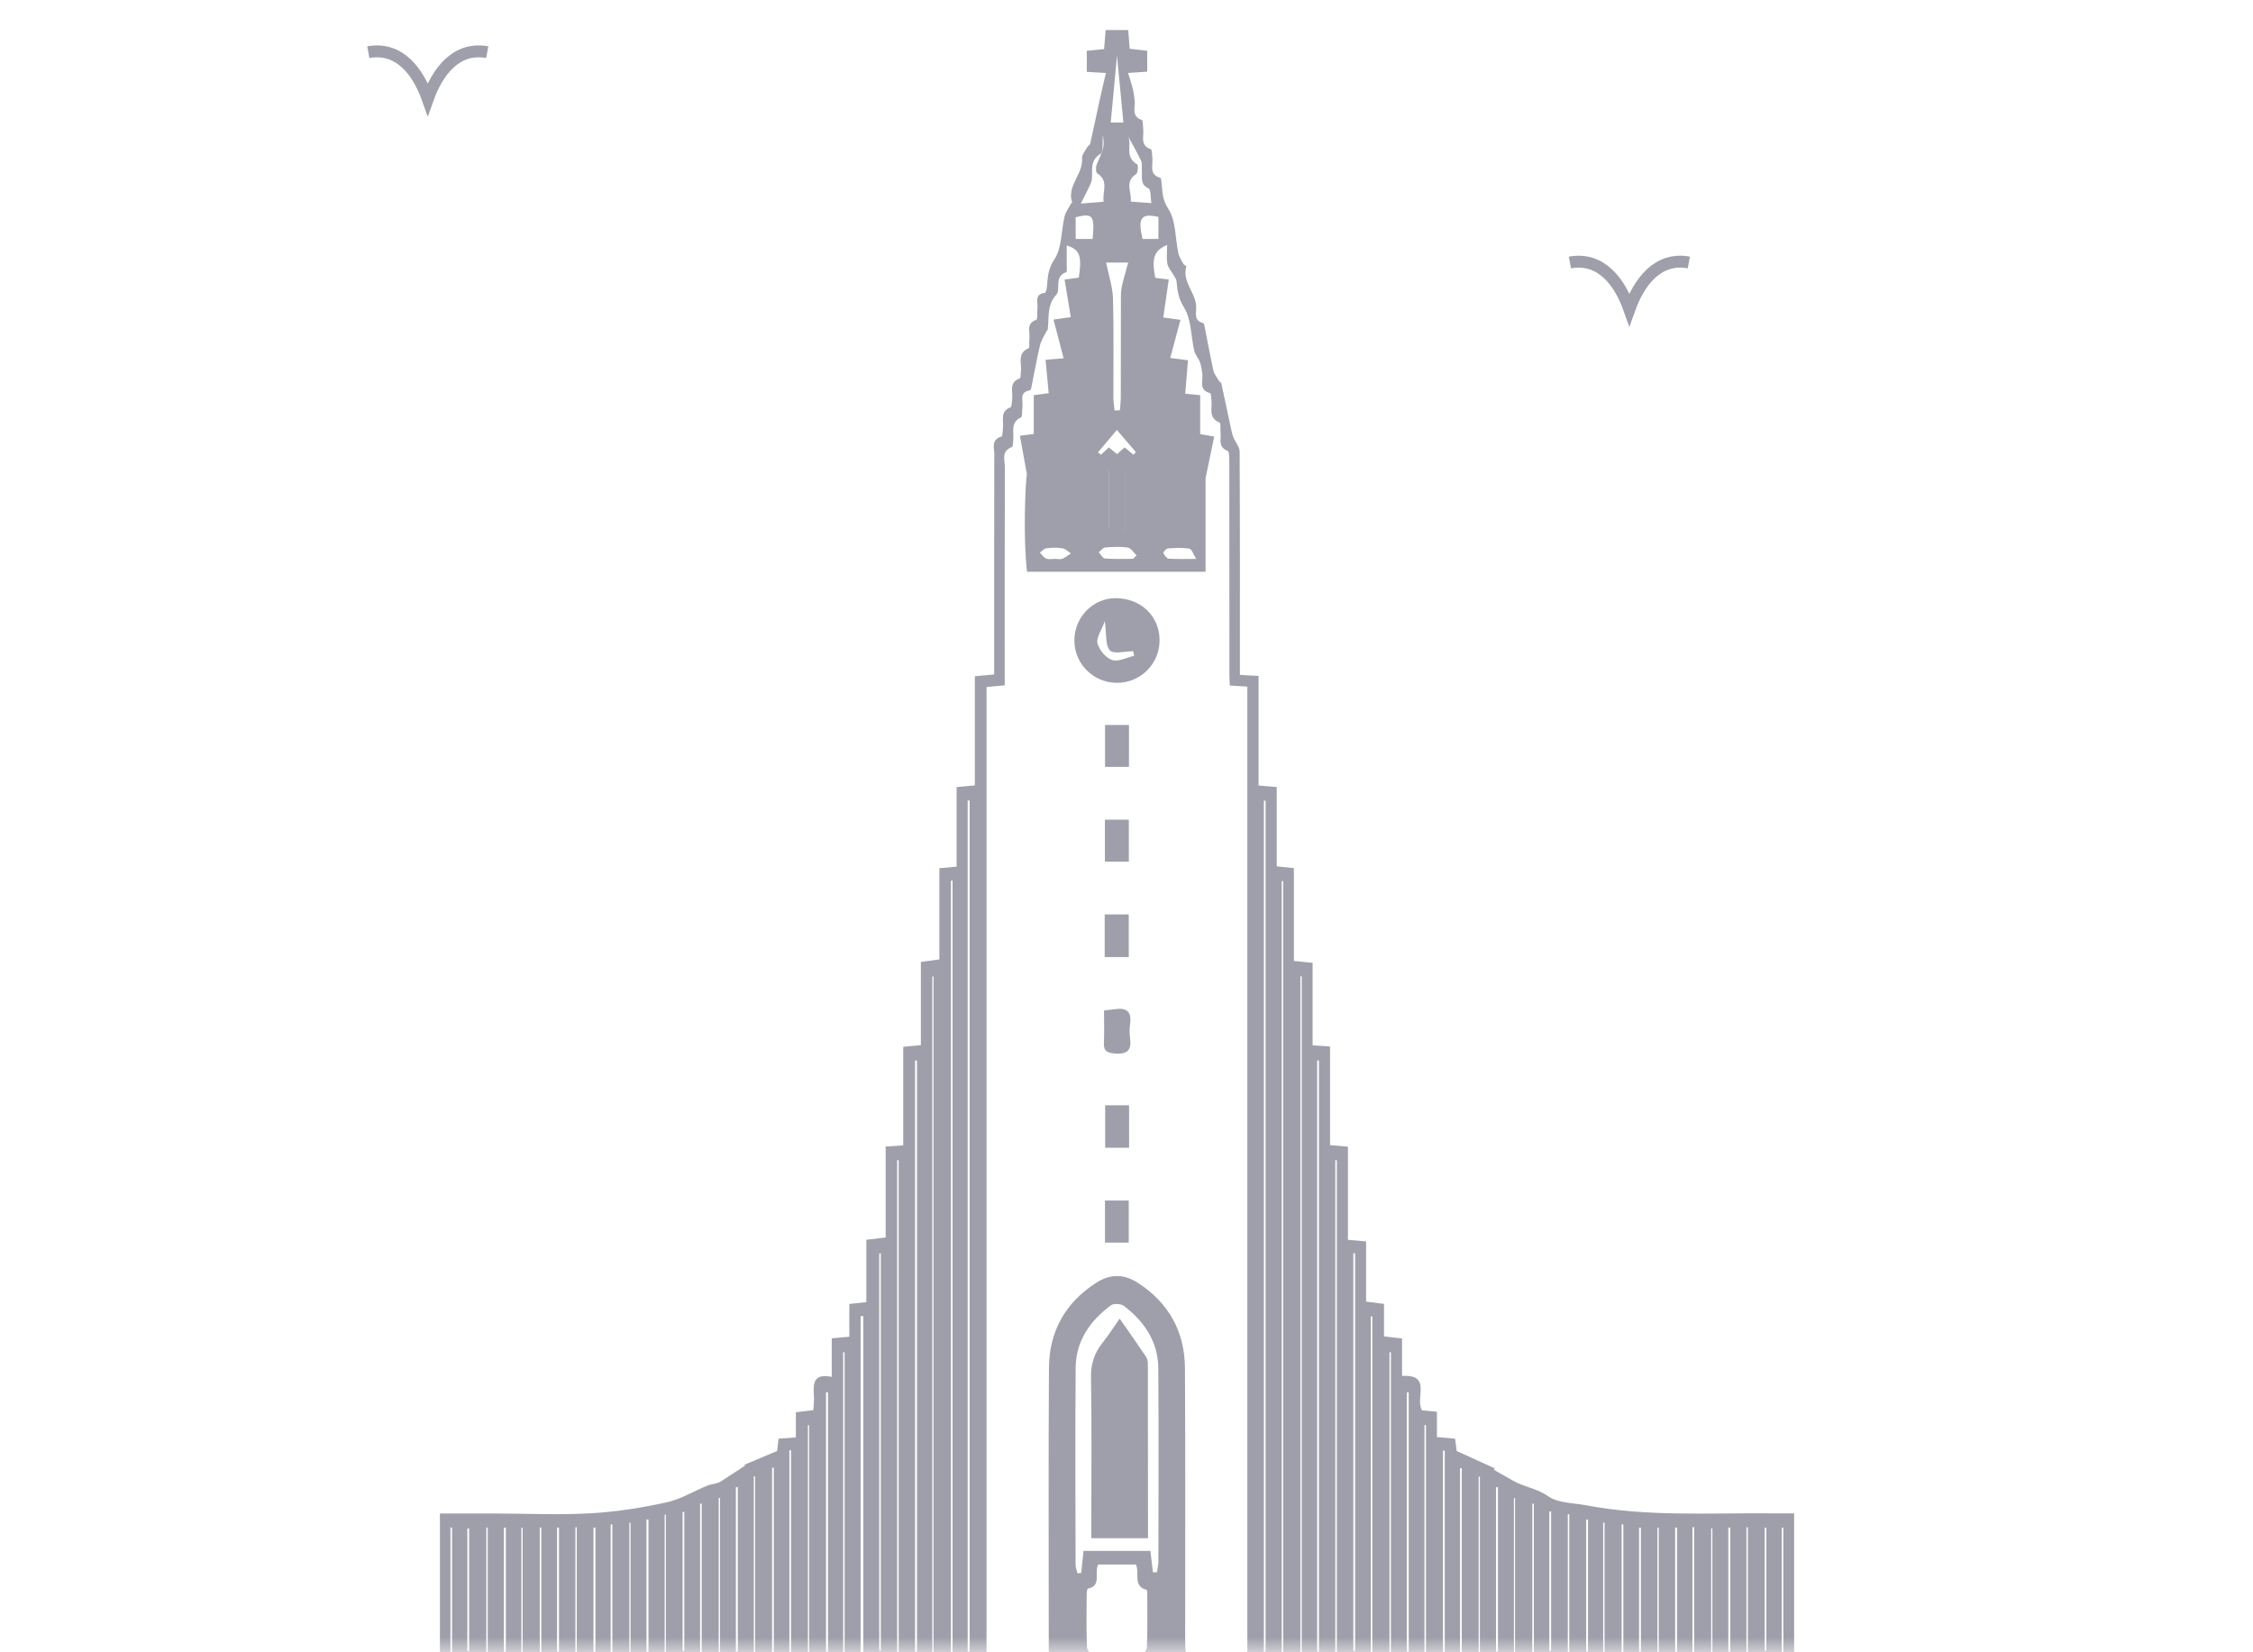 <svg width="75" height="55" viewBox="0 0 75 55" fill="none" xmlns="http://www.w3.org/2000/svg">
<mask id="mask0_1_9905" style="mask-type:alpha" maskUnits="userSpaceOnUse" x="0" y="0" width="75" height="55">
<rect width="75" height="55" fill="#D9D9D9"/>
</mask>
<g mask="url(#mask0_1_9905)">
<path d="M52.261 8.737C53.314 8.545 53.928 9.412 54.24 10.294C54.556 9.408 55.172 8.545 56.22 8.737" stroke="#9E9FAA" stroke-width="0.396" stroke-miterlimit="10"/>
<path d="M12.261 1.737C13.314 1.545 13.928 2.412 14.24 3.294C14.556 2.408 15.172 1.545 16.22 1.737" stroke="#9E9FAA" stroke-width="0.396" stroke-miterlimit="10"/>
<g clip-path="url(#clip0_1_9905)">
<path d="M36.817 2.43C36.547 2.413 36.372 2.403 36.178 2.392V1.69C36.365 1.672 36.539 1.655 36.754 1.634C36.77 1.428 36.786 1.229 36.806 0.998H37.557C37.571 1.185 37.587 1.387 37.605 1.623C37.794 1.645 37.982 1.666 38.189 1.69V2.386C38.002 2.399 37.827 2.41 37.551 2.428C37.613 2.626 37.67 2.797 37.715 2.97C37.744 3.083 37.749 3.202 37.769 3.317C37.811 3.553 37.632 3.865 38.011 3.994C38.054 4.009 38.043 4.187 38.056 4.288C38.086 4.533 37.937 4.842 38.311 4.967C38.351 4.979 38.344 5.13 38.358 5.217C38.398 5.471 38.221 5.809 38.632 5.923C38.651 5.928 38.657 6.004 38.662 6.047C38.702 6.355 38.677 6.628 38.891 6.951C39.15 7.345 39.118 7.93 39.226 8.429C39.253 8.555 39.334 8.672 39.397 8.789C39.417 8.823 39.496 8.854 39.491 8.87C39.341 9.382 39.809 9.74 39.82 10.212C39.825 10.417 39.73 10.676 40.051 10.754C40.07 10.759 40.087 10.799 40.092 10.826C40.191 11.326 40.281 11.829 40.391 12.327C40.418 12.45 40.508 12.558 40.575 12.671C40.594 12.707 40.648 12.729 40.657 12.765C40.769 13.269 40.873 13.775 40.981 14.279C41.003 14.376 41.025 14.474 41.062 14.565C41.127 14.722 41.264 14.873 41.266 15.028C41.279 17.338 41.275 19.648 41.275 21.959C41.275 22.119 41.275 22.281 41.275 22.465C41.495 22.477 41.669 22.486 41.896 22.499V26.147C42.118 26.166 42.291 26.181 42.501 26.199V28.838C42.696 28.858 42.854 28.875 43.072 28.898V31.986C43.301 32.009 43.473 32.027 43.695 32.051V34.795C43.9 34.809 44.059 34.82 44.276 34.836V38.117C44.496 38.137 44.658 38.151 44.871 38.169V41.27C45.092 41.289 45.265 41.304 45.476 41.324V43.326C45.681 43.353 45.85 43.374 46.072 43.403V44.485C46.295 44.511 46.466 44.53 46.673 44.554V45.8C47.683 45.744 47.093 46.536 47.337 46.945C47.46 46.958 47.62 46.972 47.834 46.994V47.836C48.059 47.856 48.234 47.872 48.438 47.89C48.457 48.04 48.479 48.196 48.493 48.301C48.931 48.501 49.343 48.688 49.754 48.875C49.747 48.893 49.739 48.911 49.732 48.927C49.943 49.046 50.154 49.167 50.366 49.286C50.73 49.5 51.149 49.534 51.544 49.81C51.87 50.038 52.368 50.024 52.793 50.105C54.817 50.49 56.864 50.359 58.904 50.375C59.171 50.377 59.435 50.375 59.725 50.375V55.453H14.645V50.38C15.264 50.38 15.887 50.38 16.51 50.38C17.56 50.382 18.613 50.433 19.659 50.373C20.511 50.325 21.363 50.19 22.196 50.008C22.668 49.905 23.102 49.628 23.559 49.448C23.707 49.39 23.878 49.396 24.009 49.304C24.272 49.133 24.537 48.96 24.8 48.789C24.794 48.778 24.791 48.767 24.785 48.756C25.135 48.609 25.486 48.461 25.869 48.299C25.882 48.189 25.898 48.047 25.916 47.889C26.109 47.874 26.283 47.861 26.494 47.847V47.01C26.698 46.985 26.869 46.963 27.076 46.938C27.083 46.77 27.108 46.61 27.094 46.452C27.061 46.047 27.087 45.706 27.688 45.832V44.548C27.897 44.53 28.059 44.516 28.273 44.496V43.405C28.48 43.383 28.639 43.365 28.84 43.344V41.268C29.065 41.241 29.251 41.219 29.483 41.192V38.165C29.688 38.151 29.849 38.14 30.068 38.126V34.845C30.286 34.825 30.445 34.809 30.655 34.789V32.02C30.88 31.989 31.055 31.966 31.271 31.936V28.9C31.473 28.882 31.631 28.867 31.845 28.848V26.199C32.072 26.179 32.245 26.163 32.452 26.143V22.511C32.672 22.491 32.857 22.474 33.095 22.45C33.095 22.284 33.095 22.124 33.095 21.964C33.095 19.684 33.093 17.403 33.099 15.124C33.099 14.908 32.989 14.634 33.334 14.533C33.378 14.52 33.376 14.342 33.388 14.241C33.419 13.996 33.279 13.694 33.639 13.559C33.682 13.543 33.678 13.397 33.693 13.31C33.734 13.06 33.559 12.734 33.947 12.597C33.979 12.585 33.974 12.46 33.984 12.389C34.028 12.111 33.837 11.764 34.242 11.591C34.285 11.573 34.251 11.393 34.267 11.29C34.303 11.065 34.136 10.777 34.494 10.646C34.548 10.626 34.519 10.395 34.535 10.262C34.561 10.068 34.418 9.792 34.782 9.749C34.813 9.745 34.843 9.625 34.85 9.556C34.883 9.239 34.877 8.962 35.095 8.64C35.353 8.26 35.324 7.689 35.438 7.206C35.472 7.062 35.569 6.935 35.639 6.8C35.652 6.774 35.693 6.747 35.688 6.731C35.51 6.18 36.062 5.797 36.021 5.269C36.012 5.145 36.136 5.01 36.205 4.882C36.224 4.846 36.284 4.824 36.291 4.788C36.397 4.317 36.494 3.841 36.599 3.369C36.664 3.071 36.736 2.772 36.817 2.422V2.43ZM41.523 55.12V22.855C41.316 22.843 41.142 22.832 40.94 22.819C40.935 22.695 40.926 22.592 40.926 22.491C40.926 20.136 40.926 17.781 40.922 15.424C40.922 15.278 40.929 15.032 40.864 15.007C40.542 14.879 40.654 14.623 40.632 14.405C40.621 14.286 40.645 14.085 40.594 14.063C40.218 13.912 40.358 13.595 40.328 13.334C40.319 13.247 40.317 13.094 40.281 13.085C39.885 12.981 40.063 12.664 40.023 12.43C40.002 12.304 39.989 12.172 39.944 12.054C39.896 11.924 39.788 11.812 39.757 11.681C39.644 11.195 39.662 10.633 39.415 10.235C39.224 9.929 39.192 9.666 39.165 9.356C39.159 9.292 39.111 9.23 39.076 9.171C39.004 9.041 38.889 8.921 38.862 8.784C38.824 8.589 38.853 8.382 38.853 8.155C38.412 8.339 38.333 8.591 38.457 9.248C38.599 9.266 38.743 9.284 38.907 9.304C38.844 9.733 38.785 10.149 38.724 10.568C38.972 10.602 39.13 10.624 39.296 10.647C39.181 11.078 39.071 11.483 38.956 11.915C39.233 11.951 39.392 11.973 39.546 11.992C39.514 12.374 39.485 12.736 39.455 13.105C39.662 13.125 39.806 13.139 39.953 13.154V14.45C40.105 14.477 40.232 14.499 40.42 14.531C40.326 14.979 40.24 15.399 40.132 15.916V19.031H34.188C34.06 17.927 34.127 16.172 34.184 15.781C34.109 15.363 34.033 14.947 33.952 14.506C34.157 14.479 34.283 14.461 34.413 14.445V13.154C34.591 13.13 34.733 13.111 34.91 13.087C34.874 12.698 34.84 12.34 34.806 11.976C35.002 11.96 35.146 11.947 35.407 11.926C35.286 11.467 35.178 11.056 35.07 10.638C35.27 10.61 35.427 10.586 35.646 10.556C35.574 10.116 35.508 9.715 35.439 9.306C35.63 9.281 35.774 9.261 35.913 9.241C36.021 8.517 35.947 8.303 35.51 8.172C35.51 8.391 35.51 8.597 35.51 8.804C35.51 8.894 35.524 9.052 35.493 9.061C35.079 9.198 35.319 9.639 35.167 9.805C34.836 10.17 34.931 10.575 34.877 10.97C34.874 10.995 34.84 11.015 34.829 11.04C34.755 11.193 34.656 11.339 34.618 11.501C34.508 11.971 34.426 12.448 34.328 12.921C34.323 12.948 34.303 12.99 34.283 12.993C33.907 13.053 34.069 13.348 34.035 13.557C34.015 13.674 34.042 13.869 33.986 13.896C33.633 14.061 33.754 14.364 33.731 14.628C33.723 14.717 33.727 14.866 33.687 14.88C33.318 15.015 33.452 15.325 33.452 15.566C33.443 17.817 33.446 20.068 33.446 22.319V22.812C33.212 22.834 33.026 22.85 32.841 22.868V55.134H34.912V54.585C34.912 51.569 34.899 48.553 34.919 45.537C34.926 44.332 35.448 43.378 36.475 42.71C36.957 42.395 37.413 42.399 37.894 42.712C38.918 43.382 39.438 44.338 39.446 45.542C39.464 48.558 39.451 51.574 39.453 54.59C39.453 54.763 39.469 54.936 39.48 55.121H41.523V55.12ZM38.38 52.336C38.425 52.336 38.468 52.336 38.513 52.336C38.529 52.217 38.562 52.098 38.562 51.978C38.565 49.835 38.574 47.692 38.558 45.55C38.553 44.66 38.095 43.985 37.407 43.466C37.312 43.394 37.074 43.383 36.982 43.45C36.287 43.962 35.817 44.635 35.808 45.521C35.789 47.709 35.801 49.896 35.805 52.084C35.805 52.179 35.846 52.275 35.87 52.37C35.911 52.367 35.951 52.365 35.992 52.361C36.017 52.12 36.042 51.879 36.069 51.625H38.295C38.326 51.888 38.353 52.113 38.38 52.336ZM36.557 52.08C36.413 52.37 36.687 52.781 36.214 52.88C36.187 52.885 36.174 53.017 36.174 53.089C36.17 53.674 36.16 54.259 36.185 54.842C36.19 54.945 36.358 55.12 36.458 55.125C36.936 55.156 37.418 55.156 37.897 55.125C38 55.118 38.173 54.949 38.178 54.848C38.205 54.264 38.192 53.679 38.191 53.094C38.191 53.035 38.192 52.926 38.174 52.923C37.694 52.804 37.951 52.361 37.812 52.078H36.556L36.557 52.08ZM32.213 54.977H32.278V26.645C32.256 26.645 32.234 26.645 32.213 26.645V54.977ZM42.073 54.981C42.092 54.981 42.112 54.977 42.13 54.977V26.651C42.11 26.651 42.091 26.651 42.073 26.651V54.981ZM30.461 54.981C30.482 54.981 30.504 54.981 30.526 54.981V35.303H30.461V54.983V54.981ZM43.907 35.301C43.888 35.301 43.866 35.301 43.846 35.301V54.981C43.866 54.981 43.888 54.981 43.907 54.981V35.301ZM31.709 29.314H31.656V55.048C31.674 55.048 31.691 55.048 31.709 55.048V29.314ZM42.715 29.321C42.699 29.326 42.683 29.332 42.667 29.337V55.026C42.683 55.026 42.699 55.026 42.715 55.026V29.319V29.321ZM31.035 55.035C31.048 55.03 31.062 55.024 31.075 55.019V32.505C31.062 32.505 31.048 32.505 31.035 32.505V55.033V55.035ZM43.333 32.506C43.319 32.501 43.302 32.495 43.288 32.492V55.037C43.302 55.037 43.319 55.037 43.333 55.037V32.508V32.506ZM37.099 13.663C37.161 13.662 37.22 13.658 37.281 13.656C37.292 13.503 37.31 13.35 37.31 13.197C37.312 12.09 37.31 10.982 37.314 9.875C37.314 9.743 37.326 9.608 37.357 9.481C37.414 9.236 37.488 8.993 37.557 8.739H36.822C36.909 9.173 37.04 9.558 37.051 9.947C37.081 11.038 37.06 12.131 37.063 13.224C37.063 13.37 37.089 13.518 37.101 13.663H37.099ZM46.895 46.347C46.873 46.347 46.853 46.349 46.831 46.351V54.979C46.853 54.979 46.873 54.979 46.895 54.979V46.347ZM27.564 46.347H27.497V54.981C27.519 54.981 27.542 54.981 27.564 54.981V46.347ZM28.648 55.037L28.739 55.017V43.81H28.648V55.037ZM29.917 38.625C29.901 38.621 29.883 38.617 29.866 38.614V55.06C29.883 55.06 29.901 55.06 29.917 55.06V38.625ZM44.502 38.625L44.451 38.614V55.058C44.467 55.058 44.485 55.058 44.502 55.058V38.625ZM45.051 54.954C45.071 54.958 45.09 54.961 45.11 54.965V41.718C45.09 41.718 45.071 41.718 45.051 41.718V54.954ZM29.321 41.714C29.303 41.72 29.285 41.723 29.269 41.729V54.95C29.287 54.95 29.305 54.95 29.321 54.95V41.714ZM45.63 55.039C45.648 55.039 45.666 55.039 45.684 55.039V43.819C45.666 43.819 45.648 43.819 45.63 43.819V55.039ZM24.497 54.979C24.519 54.979 24.541 54.976 24.562 54.974V49.504C24.541 49.504 24.519 49.504 24.497 49.504V54.979ZM49.801 54.977C49.822 54.977 49.844 54.977 49.865 54.975V49.504C49.844 49.504 49.822 49.504 49.801 49.504V54.975V54.977ZM28.116 45.017L28.068 45.006V55.049C28.084 55.049 28.1 55.049 28.116 55.049V45.017ZM46.302 45.017C46.286 45.013 46.27 45.009 46.254 45.006V55.049C46.27 55.049 46.286 55.049 46.302 55.049V45.017ZM52.863 50.579C52.844 50.58 52.822 50.582 52.802 50.584V54.977C52.822 54.977 52.844 54.977 52.863 54.977V50.579ZM21.521 54.986C21.543 54.985 21.564 54.983 21.587 54.981V50.582C21.566 50.582 21.544 50.582 21.521 50.582V54.986ZM16.839 50.85H16.775V54.983H16.839V50.85ZM18.543 54.977C18.564 54.977 18.586 54.981 18.608 54.983V50.849C18.586 50.849 18.564 50.849 18.543 50.849V54.977ZM19.821 50.847C19.8 50.849 19.778 50.852 19.756 50.854V54.985C19.778 54.985 19.8 54.985 19.821 54.985V50.847ZM54.624 50.85C54.605 50.85 54.583 50.85 54.563 50.85V54.979C54.583 54.979 54.605 54.979 54.624 54.979V50.85ZM55.764 54.983C55.786 54.983 55.806 54.983 55.827 54.983V50.849C55.806 50.849 55.786 50.849 55.764 50.849V54.983ZM57.599 50.852C57.577 50.85 57.556 50.849 57.534 50.847V54.981C57.556 54.981 57.577 54.981 57.599 54.981V50.852ZM37.544 4.527C37.701 4.805 37.411 5.206 37.852 5.469C37.895 5.494 37.881 5.755 37.821 5.793C37.418 6.058 37.686 6.398 37.641 6.711C37.888 6.729 38.086 6.744 38.327 6.76C38.295 6.569 38.317 6.312 38.236 6.274C37.947 6.141 38.027 5.914 38.012 5.703C38.003 5.584 38.03 5.449 37.983 5.348C37.854 5.066 37.694 4.797 37.544 4.524V4.527ZM36.737 6.713C36.693 6.375 36.923 6.018 36.527 5.77C36.476 5.739 36.473 5.561 36.509 5.476C36.761 4.887 36.766 4.889 36.714 4.497C36.691 4.709 36.743 5.048 36.626 5.125C36.28 5.348 36.37 5.647 36.35 5.942C36.345 6.023 36.309 6.108 36.275 6.184C36.188 6.367 36.095 6.547 35.98 6.776C36.298 6.751 36.487 6.735 36.741 6.715L36.737 6.713ZM47.469 47.438C47.453 47.437 47.435 47.433 47.419 47.431V55.057C47.435 55.057 47.453 55.057 47.469 55.057V47.438ZM26.894 55.057C26.908 55.057 26.921 55.057 26.935 55.057V47.438C26.921 47.438 26.908 47.438 26.894 47.438V55.057ZM26.332 48.274C26.314 48.274 26.296 48.274 26.278 48.274V55.03C26.296 55.03 26.314 55.03 26.332 55.03V48.274ZM48.094 48.285C48.074 48.285 48.056 48.285 48.036 48.286V55.015C48.056 55.015 48.074 55.015 48.094 55.015V48.285ZM25.702 55.022C25.722 55.019 25.74 55.015 25.759 55.012V48.859C25.74 48.859 25.722 48.859 25.702 48.859V55.021V55.022ZM48.661 48.868C48.641 48.87 48.623 48.873 48.603 48.875V55.03H48.661V48.868ZM25.093 55.057H25.136V49.145H25.093V55.057ZM49.223 55.055C49.237 55.055 49.25 55.055 49.264 55.055V49.149C49.25 49.149 49.237 49.149 49.223 49.149V55.055ZM37.397 4.079C37.312 3.193 37.231 2.347 37.184 1.85C37.137 2.354 37.058 3.207 36.975 4.079H37.397ZM36.372 7.954C36.446 7.165 36.379 7.089 35.808 7.23V7.954H36.372ZM38.563 7.221C37.987 7.091 37.868 7.246 38.032 7.954H38.563V7.221ZM23.925 55.053H23.968V49.862C23.953 49.862 23.939 49.862 23.925 49.862V55.053ZM50.397 55.048C50.409 55.048 50.422 55.048 50.434 55.048V49.865H50.397V55.049V55.048ZM23.359 50.051H23.305V55.039C23.323 55.039 23.341 55.039 23.359 55.039V50.051ZM51.061 50.051C51.043 50.051 51.025 50.051 51.009 50.051V55.035C51.027 55.035 51.045 55.035 51.061 55.035V50.051ZM22.724 54.961C22.742 54.961 22.762 54.958 22.779 54.958V50.325C22.762 50.325 22.742 50.325 22.724 50.325V54.961ZM51.576 54.961L51.635 54.95V50.31C51.616 50.31 51.596 50.31 51.576 50.31V54.963V54.961ZM22.126 55.055C22.139 55.055 22.151 55.055 22.166 55.055V50.418C22.153 50.418 22.14 50.418 22.126 50.418V55.055ZM52.19 55.055C52.206 55.055 52.222 55.055 52.239 55.055V50.404C52.222 50.404 52.206 50.404 52.19 50.404V55.055ZM37.733 15.138C37.758 15.107 37.785 15.079 37.811 15.048C37.613 14.816 37.413 14.583 37.18 14.312C36.952 14.582 36.752 14.819 36.55 15.057C36.583 15.084 36.617 15.109 36.649 15.136C36.734 15.057 36.82 14.979 36.912 14.893C37.006 14.969 37.094 15.041 37.186 15.116C37.278 15.035 37.355 14.967 37.438 14.893C37.539 14.978 37.636 15.057 37.731 15.136L37.733 15.138ZM37.717 18.602C37.757 18.564 37.796 18.525 37.836 18.487C37.74 18.397 37.654 18.246 37.546 18.228C37.299 18.19 37.042 18.204 36.79 18.224C36.714 18.23 36.648 18.327 36.575 18.383C36.644 18.456 36.709 18.586 36.784 18.591C37.094 18.615 37.406 18.602 37.717 18.602ZM20.95 55.035C20.965 55.031 20.979 55.026 20.991 55.022V50.69C20.977 50.69 20.963 50.69 20.95 50.69V55.035ZM53.414 50.694C53.398 50.687 53.384 50.681 53.368 50.674V55.039C53.384 55.039 53.398 55.039 53.414 55.039V50.694ZM20.329 55.03C20.347 55.028 20.365 55.024 20.385 55.022V50.741H20.329V55.03ZM53.983 55.024C54.001 55.03 54.021 55.033 54.039 55.039V50.742C54.021 50.742 54.001 50.742 53.983 50.742V55.024ZM17.968 55.046C17.985 55.046 18.003 55.046 18.019 55.046V50.847C18.003 50.847 17.985 50.847 17.968 50.847V55.046ZM17.356 55.039C17.371 55.039 17.383 55.039 17.398 55.039V50.856C17.383 50.856 17.371 50.856 17.356 50.856V55.039ZM19.2 50.838C19.186 50.838 19.169 50.838 19.155 50.838V55.057C19.169 55.057 19.186 55.057 19.2 55.057V50.838ZM55.218 50.841C55.204 50.847 55.188 50.852 55.173 50.858V55.04C55.188 55.04 55.204 55.04 55.218 55.04V50.843V50.841ZM56.34 55.033L56.396 55.024V50.836C56.378 50.836 56.36 50.836 56.34 50.836V55.031V55.033ZM56.963 55.039C56.976 55.031 56.99 55.026 57.003 55.019V50.876C56.99 50.876 56.976 50.876 56.963 50.876V55.037V55.039ZM58.136 55.06C58.152 55.06 58.168 55.06 58.184 55.06V50.838C58.168 50.838 58.152 50.838 58.136 50.838V55.06ZM59.313 55.039H59.365V50.85H59.313V55.039ZM16.236 50.841C16.22 50.845 16.206 50.85 16.189 50.854V55.039C16.206 55.039 16.22 55.039 16.236 55.039V50.841ZM14.994 55.035C15.012 55.035 15.03 55.035 15.048 55.035V50.849C15.03 50.849 15.012 50.849 14.994 50.849V55.035ZM58.8 50.852C58.782 50.852 58.764 50.852 58.746 50.852V54.952C58.764 54.952 58.782 54.952 58.8 54.952V50.852ZM15.557 54.952C15.577 54.958 15.597 54.963 15.617 54.968V50.876C15.597 50.876 15.577 50.876 15.557 50.876V54.952ZM35.139 18.604C35.212 18.604 35.295 18.628 35.36 18.601C35.463 18.557 35.554 18.483 35.65 18.422C35.556 18.363 35.468 18.267 35.367 18.251C35.194 18.222 35.011 18.23 34.834 18.251C34.757 18.26 34.688 18.345 34.616 18.393C34.687 18.464 34.746 18.561 34.831 18.595C34.921 18.629 35.036 18.602 35.14 18.602L35.139 18.604ZM39.82 18.604C39.719 18.444 39.671 18.275 39.595 18.262C39.361 18.226 39.118 18.237 38.88 18.255C38.823 18.258 38.716 18.381 38.727 18.406C38.761 18.483 38.839 18.59 38.905 18.595C39.17 18.617 39.437 18.604 39.82 18.604ZM37.452 17.698H37.454V15.651H37.452V17.698ZM36.91 17.59C36.91 17.59 36.912 17.599 36.914 17.603V15.658H36.91V17.588V17.59Z" fill="#9E9FAA"/>
<path d="M38.601 21.3C38.608 22.094 37.967 22.736 37.175 22.729C36.397 22.724 35.771 22.101 35.765 21.328C35.758 20.547 36.39 19.902 37.15 19.911C37.983 19.922 38.594 20.506 38.601 21.3ZM36.777 20.677C36.664 20.992 36.485 21.235 36.534 21.417C36.593 21.636 36.811 21.901 37.02 21.969C37.227 22.038 37.506 21.885 37.755 21.831L37.722 21.676C37.454 21.676 37.069 21.782 36.948 21.649C36.79 21.474 36.838 21.11 36.779 20.677H36.777Z" fill="#9E9FAA"/>
<path d="M36.774 31.858V30.438H37.575V31.858H36.774Z" fill="#9E9FAA"/>
<path d="M36.752 33.635C36.909 33.617 37.011 33.608 37.112 33.594C37.492 33.534 37.679 33.664 37.62 34.076C37.596 34.237 37.598 34.408 37.62 34.568C37.674 34.966 37.517 35.097 37.121 35.069C36.862 35.049 36.736 34.995 36.748 34.712C36.765 34.359 36.752 34.004 36.752 33.635Z" fill="#9E9FAA"/>
<path d="M36.786 24.132H37.582V25.527H36.786V24.132Z" fill="#9E9FAA"/>
<path d="M36.781 27.285H37.578V28.68H36.781V27.285Z" fill="#9E9FAA"/>
<path d="M37.575 41.362H36.784V39.962H37.575V41.362Z" fill="#9E9FAA"/>
<path d="M36.79 36.792H37.586V38.205H36.79V36.792Z" fill="#9E9FAA"/>
<path d="M38.216 51.202H36.329V50.701C36.329 49.084 36.347 47.467 36.318 45.85C36.311 45.402 36.428 45.044 36.696 44.705C36.896 44.453 37.071 44.179 37.272 43.893C37.566 44.313 37.861 44.73 38.145 45.154C38.191 45.222 38.212 45.319 38.212 45.402C38.216 47.318 38.216 49.232 38.216 51.203V51.202Z" fill="#9E9FAA"/>
</g>
</g>
<defs>
<clipPath id="clip0_1_9905">
<rect width="45.081" height="54.46" fill="white" transform="translate(14.645 1)"/>
</clipPath>
</defs>
</svg>
